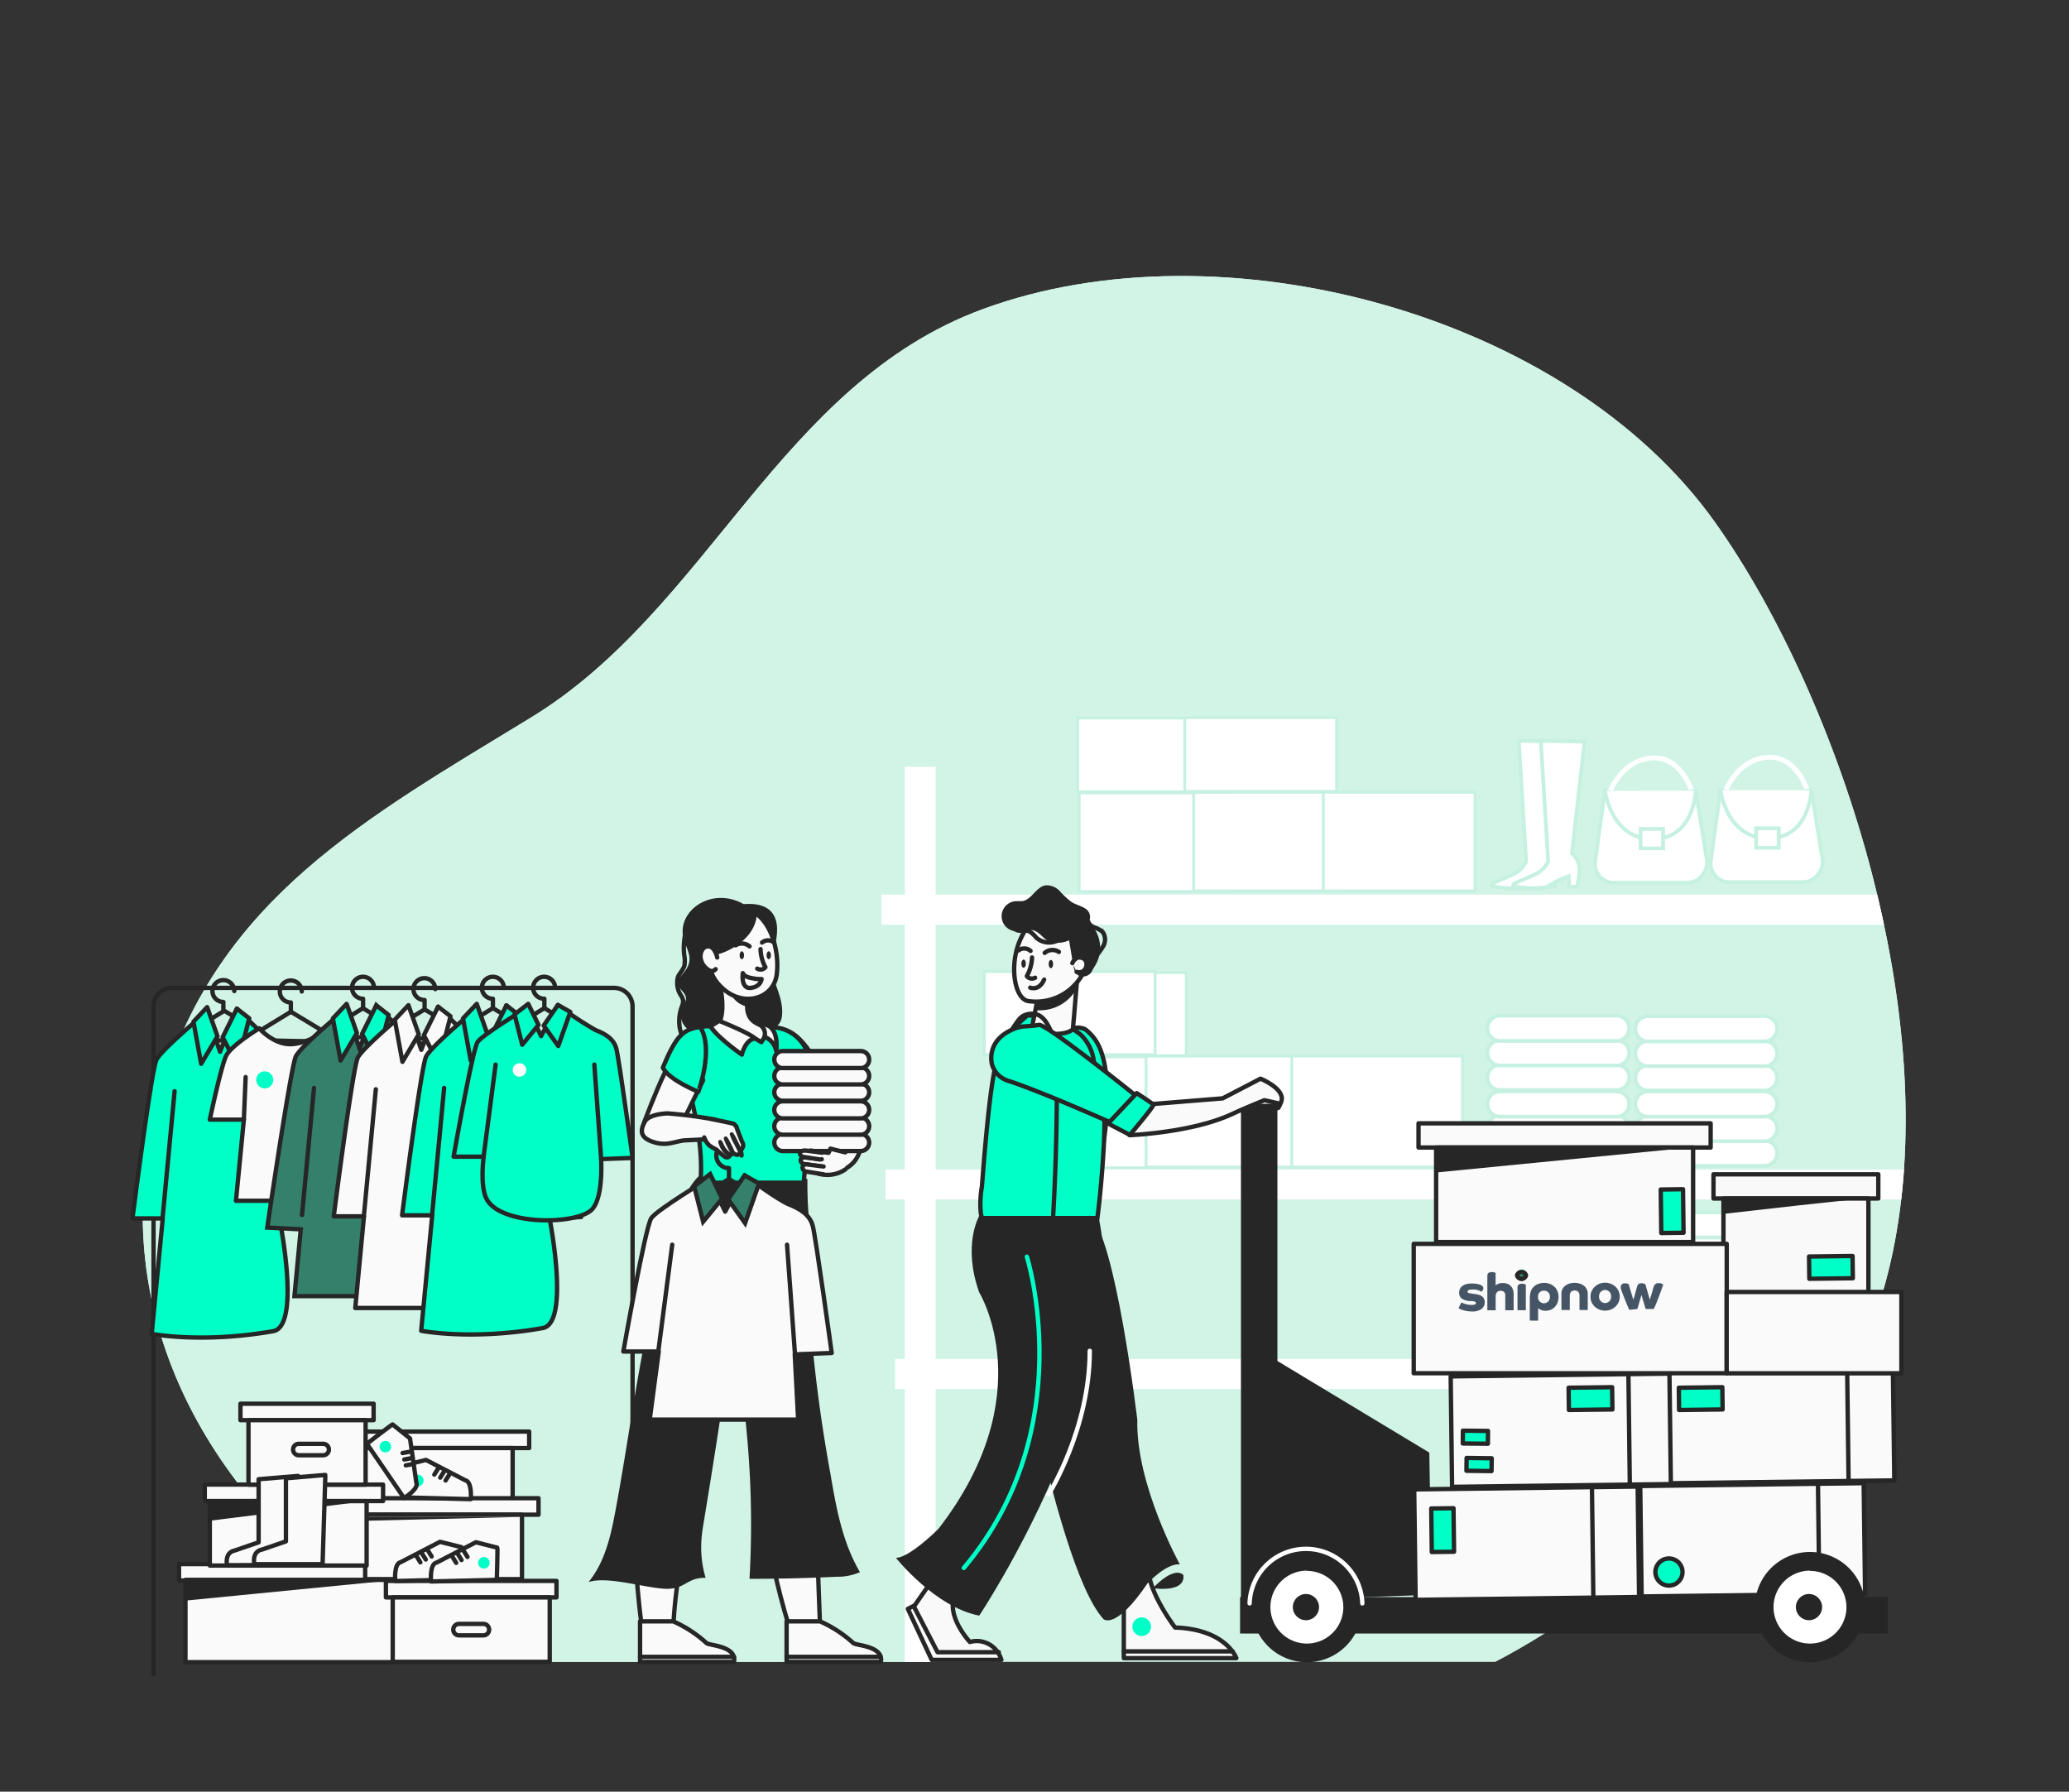 <?xml version="1.0" encoding="UTF-8"?> <svg xmlns="http://www.w3.org/2000/svg" xmlns:xlink="http://www.w3.org/1999/xlink" width="328" height="284" viewBox="0 0 328 284"><rect x="0" y="0" width="328" height="284" fill="#333333" stroke="none"/><defs><clipPath id="clip-path"><rect x="14.06" y="19.38" width="299.88" height="244.04" fill="none"></rect></clipPath><clipPath id="clip-path-2"><path d="M296.72,138.32c-5.63-21.57-15-41.69-24.8-55.48C248.38,49.68,193.65,35.08,155.8,49c-32.24,11.86-43.49,47.62-71.68,64.77-25.9,15.81-49.4,28.62-58.47,58.68-19.13,63.5,56.55,114.12,113.07,98,17.85-5.08,32.94-15.77,52-15.81,38.62-.13,52.22,5.16,83.47-15.7C305,218.33,306.57,176.1,296.72,138.32Z" fill="none"></path></clipPath></defs><g id="Capa_4" data-name="Capa 4"><g clip-path="url(#clip-path)"><g id="freepik--background-simple--inject-13"><path d="M296.72,138.32c-5.63-21.57-15-41.69-24.8-55.48C248.38,49.68,193.65,35.08,155.8,49c-32.24,11.86-43.49,47.62-71.68,64.77-25.9,15.81-49.4,28.62-58.47,58.68-19.13,63.5,56.55,114.12,113.07,98,17.85-5.08,32.94-15.77,52-15.81,38.62-.13,52.22,5.16,83.47-15.7C305,218.33,306.57,176.1,296.72,138.32Z" fill="#d1f4e7"></path><path d="M296.72,138.32c-5.63-21.57-15-41.69-24.8-55.48C248.38,49.68,193.65,35.08,155.8,49c-32.24,11.86-43.49,47.62-71.68,64.77-25.9,15.81-49.4,28.62-58.47,58.68-19.13,63.5,56.55,114.12,113.07,98,17.85-5.08,35.47,2.55,54.51,2.51,38.62-.13,49.69-13.16,80.94-34C305,218.33,306.57,176.1,296.72,138.32Z" fill="#d1f4e7"></path><g clip-path="url(#clip-path-2)"><rect x="143.44" y="121.55" width="4.88" height="142.01" fill="#fff"></rect><rect x="171.08" y="125.68" width="24.07" height="15.65" fill="#fff" stroke="#c6f1e1" stroke-miterlimit="10" stroke-width="0.46"></rect><rect x="189.23" y="125.58" width="24.07" height="15.64" fill="#fff" stroke="#c6f1e1" stroke-miterlimit="10" stroke-width="0.46"></rect><rect x="209.78" y="125.58" width="24.07" height="15.64" fill="#fff" stroke="#c6f1e1" stroke-miterlimit="10" stroke-width="0.46"></rect><rect x="170.84" y="113.81" width="24.07" height="11.71" fill="#fff" stroke="#c6f1e1" stroke-miterlimit="10" stroke-width="0.46"></rect><rect x="187.82" y="113.74" width="24.07" height="11.71" fill="#fff" stroke="#c6f1e1" stroke-miterlimit="10" stroke-width="0.46"></rect><rect x="161.26" y="167.51" width="27.07" height="17.6" fill="#fff" stroke="#c6f1e1" stroke-miterlimit="10" stroke-width="0.46"></rect><rect x="181.68" y="167.39" width="27.07" height="17.6" fill="#fff" stroke="#c6f1e1" stroke-miterlimit="10" stroke-width="0.46"></rect><rect x="204.79" y="167.39" width="27.07" height="17.6" fill="#fff" stroke="#c6f1e1" stroke-miterlimit="10" stroke-width="0.46"></rect><rect x="160.99" y="154.16" width="27.08" height="13.18" fill="#fff" stroke="#c6f1e1" stroke-miterlimit="10" stroke-width="0.46"></rect><rect x="156.04" y="154" width="27.08" height="13.18" fill="#fff" stroke="#c6f1e1" stroke-miterlimit="10" stroke-width="0.46"></rect><rect x="315" y="120.19" width="4.88" height="142.01" fill="#fff"></rect><rect x="139.74" y="141.81" width="183.9" height="4.76" fill="#fff"></rect><rect x="140.39" y="185.37" width="183.9" height="4.76" fill="#fff"></rect><rect x="141.89" y="215.41" width="183.9" height="4.76" fill="#fff"></rect><path d="M240.78,117.42l1.16,19.12a4.15,4.15,0,0,1-2.24,2.12c-1.86.94-4.26,1.56-2.89,1.85s4.69.48,5.28-.11a14.65,14.65,0,0,1,3.12-1.52l.09,1.67h1.16a12.82,12.82,0,0,0,.4-2.53,3.37,3.37,0,0,0-1.19-2.75l2-17.71Z" fill="#fff" stroke="#c6f1e1" stroke-miterlimit="10" stroke-width="0.6"></path><path d="M244.26,117.42l1.17,19.12a4.21,4.21,0,0,1-2.24,2.12c-1.86.94-4.26,1.56-2.89,1.85s4.69.48,5.27-.11a14.65,14.65,0,0,1,3.12-1.52l.09,1.67H250a12.11,12.11,0,0,0,.39-2.53,3.37,3.37,0,0,0-1.19-2.75l2-17.71Z" fill="#fff" stroke="#c6f1e1" stroke-miterlimit="10" stroke-width="0.6"></path><path d="M268.53,126.82a.38.38,0,0,1-.37-.3c0-.06-1.55-6.27-6.23-6-4.85.32-6.62,5.71-6.62,5.76a.39.39,0,0,1-.48.26.37.37,0,0,1-.26-.47h0c0-.06,1.91-5.94,7.31-6.3s7,6.48,7,6.55a.38.38,0,0,1-.28.44Z" fill="#fff"></path><path d="M254.42,125.34s5.17,1.69,14.4,0l1.76,10.9a2.92,2.92,0,0,1-.52,2.2l-.18.26a3,3,0,0,1-2.4,1.23H255.79a3,3,0,0,1-2.65-1.68h0a3,3,0,0,1-.26-1.69Z" fill="#fff" stroke="#c6f1e1" stroke-miterlimit="10" stroke-width="0.6"></path><path d="M268.82,125.34S268.62,133,262,133s-7.55-7.64-7.55-7.64" fill="#fff" stroke="#c6f1e1" stroke-miterlimit="10" stroke-width="0.6"></path><rect x="260.08" y="131.39" width="3.57" height="3.08" fill="#fff" stroke="#c6f1e1" stroke-miterlimit="10" stroke-width="0.6"></rect><path d="M286.86,126.72a.41.41,0,0,1-.37-.3c0-.07-1.55-6.27-6.23-6-4.85.32-6.62,5.7-6.62,5.76a.39.39,0,0,1-.48.25.38.38,0,0,1-.26-.47h0c0-.07,1.91-6,7.31-6.3s7,6.47,7,6.54a.38.38,0,0,1-.28.44Z" fill="#fff"></path><path d="M272.76,125.24s5.16,1.68,14.39,0l1.76,10.89a3,3,0,0,1-.51,2.21l-.19.26a3,3,0,0,1-2.4,1.23H274.12a3,3,0,0,1-2.65-1.68h0a3,3,0,0,1-.26-1.69Z" fill="#fff" stroke="#c6f1e1" stroke-miterlimit="10" stroke-width="0.6"></path><path d="M287.15,125.24s-.2,7.64-6.85,7.64-7.54-7.64-7.54-7.64" fill="#fff" stroke="#c6f1e1" stroke-miterlimit="10" stroke-width="0.6"></path><rect x="278.41" y="131.29" width="3.57" height="3.08" fill="#fff" stroke="#c6f1e1" stroke-miterlimit="10" stroke-width="0.6"></rect><path d="M256.28,180.72H237.8a2,2,0,0,0-2,2h0a2,2,0,0,0,2,2h18.48a2,2,0,0,0,2-2h0A2,2,0,0,0,256.28,180.72Z" fill="#fff" stroke="#c6f1e1" stroke-miterlimit="10" stroke-width="0.6"></path><path d="M256.28,176.83H237.8a2,2,0,0,0-2,2h0a2,2,0,0,0,2,2h18.48a2,2,0,0,0,2-2h0A2,2,0,0,0,256.28,176.83Z" fill="#fff" stroke="#c6f1e1" stroke-miterlimit="10" stroke-width="0.6"></path><path d="M256.28,173H237.8a2,2,0,0,0-2,2h0a2,2,0,0,0,2,2h18.48a2,2,0,0,0,2-2h0A2,2,0,0,0,256.28,173Z" fill="#fff" stroke="#c6f1e1" stroke-miterlimit="10" stroke-width="0.6"></path><path d="M256.28,168.78H237.8a2,2,0,0,0-2,2h0a2,2,0,0,0,2,2h18.48a2,2,0,0,0,2-2h0A2,2,0,0,0,256.28,168.78Z" fill="#fff" stroke="#c6f1e1" stroke-miterlimit="10" stroke-width="0.6"></path><path d="M256.28,164.89H237.8a2,2,0,0,0-2,2h0a2,2,0,0,0,2,2h18.48a2,2,0,0,0,2-2h0A2,2,0,0,0,256.28,164.89Z" fill="#fff" stroke="#c6f1e1" stroke-miterlimit="10" stroke-width="0.6"></path><path d="M256.28,161H237.8a2,2,0,0,0-2,2h0a2,2,0,0,0,2,2h18.48a2,2,0,0,0,2-2h0A2,2,0,0,0,256.28,161Z" fill="#fff" stroke="#c6f1e1" stroke-miterlimit="10" stroke-width="0.6"></path><path d="M279.73,180.79H261.25a2,2,0,0,0-2,2h0a2,2,0,0,0,2,2h18.48a2,2,0,0,0,2-2h0A2,2,0,0,0,279.73,180.79Z" fill="#fff" stroke="#c6f1e1" stroke-miterlimit="10" stroke-width="0.6"></path><path d="M279.73,176.9H261.25a2,2,0,0,0-2,2h0a2,2,0,0,0,2,2h18.48a2,2,0,0,0,2-2h0A2,2,0,0,0,279.73,176.9Z" fill="#fff" stroke="#c6f1e1" stroke-miterlimit="10" stroke-width="0.6"></path><path d="M279.73,173H261.25a2,2,0,0,0-2,2h0a2,2,0,0,0,2,2h18.48a2,2,0,0,0,2-2h0A2,2,0,0,0,279.73,173Z" fill="#fff" stroke="#c6f1e1" stroke-miterlimit="10" stroke-width="0.6"></path><path d="M279.73,168.85H261.25a2,2,0,0,0-2,2h0a2,2,0,0,0,2,2h18.48a2,2,0,0,0,2-2h0A2,2,0,0,0,279.73,168.85Z" fill="#fff" stroke="#c6f1e1" stroke-miterlimit="10" stroke-width="0.6"></path><path d="M279.73,165H261.25a2,2,0,0,0-2,2h0a2,2,0,0,0,2,2h18.48a2,2,0,0,0,2-2h0A2,2,0,0,0,279.73,165Z" fill="#fff" stroke="#c6f1e1" stroke-miterlimit="10" stroke-width="0.6"></path><path d="M279.73,161.07H261.25a2,2,0,0,0-2,2h0a2,2,0,0,0,2,2h18.48a2,2,0,0,0,2-2h0A2,2,0,0,0,279.73,161.07Z" fill="#fff" stroke="#c6f1e1" stroke-miterlimit="10" stroke-width="0.6"></path><path d="M256.74,211.81H238.26a2,2,0,0,0-2,2h0a2,2,0,0,0,2,2h18.48a2,2,0,0,0,2-2h0A2,2,0,0,0,256.74,211.81Z" fill="#fff" stroke="#c6f1e1" stroke-miterlimit="10" stroke-width="0.6"></path><path d="M256.74,207.91H238.26a2,2,0,0,0-2,2h0a2,2,0,0,0,2,2h18.48a2,2,0,0,0,2-2h0A2,2,0,0,0,256.74,207.91Z" fill="#fff" stroke="#c6f1e1" stroke-miterlimit="10" stroke-width="0.6"></path><path d="M256.74,204H238.26a2,2,0,0,0-2,2h0a2,2,0,0,0,2,2h18.48a2,2,0,0,0,2-2h0A2,2,0,0,0,256.74,204Z" fill="#fff" stroke="#c6f1e1" stroke-miterlimit="10" stroke-width="0.6"></path><path d="M256.74,199.87H238.26a2,2,0,0,0-2,2h0a2,2,0,0,0,2,2h18.48a2,2,0,0,0,2-2h0A2,2,0,0,0,256.74,199.87Z" fill="#fff" stroke="#c6f1e1" stroke-miterlimit="10" stroke-width="0.6"></path><path d="M256.74,196H238.26a2,2,0,0,0-2,2h0a2,2,0,0,0,2,2h18.48a2,2,0,0,0,2-2h0A2,2,0,0,0,256.74,196Z" fill="#fff" stroke="#c6f1e1" stroke-miterlimit="10" stroke-width="0.6"></path><path d="M256.74,192.09H238.26a2,2,0,0,0-2,2h0a2,2,0,0,0,2,2h18.48a2,2,0,0,0,2-2h0A2,2,0,0,0,256.74,192.09Z" fill="#fff" stroke="#c6f1e1" stroke-miterlimit="10" stroke-width="0.6"></path><path d="M280.19,211.87H261.71a2,2,0,0,0-2,2h0a2,2,0,0,0,2,2h18.48a2,2,0,0,0,2-2h0A2,2,0,0,0,280.19,211.87Z" fill="#fff" stroke="#c6f1e1" stroke-miterlimit="10" stroke-width="0.6"></path><path d="M280.19,208H261.71a2,2,0,0,0-2,2h0a2,2,0,0,0,2,2h18.48a2,2,0,0,0,2-2h0A2,2,0,0,0,280.19,208Z" fill="#fff" stroke="#c6f1e1" stroke-miterlimit="10" stroke-width="0.6"></path><path d="M280.19,204.09H261.71a2,2,0,0,0-2,2h0a2,2,0,0,0,2,2h18.48a2,2,0,0,0,2-2h0A2,2,0,0,0,280.19,204.09Z" fill="#fff" stroke="#c6f1e1" stroke-miterlimit="10" stroke-width="0.6"></path><path d="M280.19,199.93H261.71a2,2,0,0,0-2,2h0a2,2,0,0,0,2,2h18.48a2,2,0,0,0,2-2h0A2,2,0,0,0,280.19,199.93Z" fill="#fff" stroke="#c6f1e1" stroke-miterlimit="10" stroke-width="0.6"></path><path d="M280.19,196H261.71a2,2,0,0,0-2,2h0a2,2,0,0,0,2,2h18.48a2,2,0,0,0,2-2h0A2,2,0,0,0,280.19,196Z" fill="#fff" stroke="#c6f1e1" stroke-miterlimit="10" stroke-width="0.6"></path><path d="M280.19,192.15H261.71a2,2,0,0,0-2,2h0a2,2,0,0,0,2,2h18.48a2,2,0,0,0,2-2h0A2,2,0,0,0,280.19,192.15Z" fill="#fff" stroke="#c6f1e1" stroke-miterlimit="10" stroke-width="0.6"></path></g></g></g><path d="M24.34,209.46V159.53a2.94,2.94,0,0,1,2.94-2.94H97.35a2.94,2.94,0,0,1,2.93,2.94v85.3" fill="none" stroke="#262626" stroke-linecap="round" stroke-linejoin="round" stroke-width="0.69"></path><line x1="24.34" y1="265.32" x2="24.34" y2="209.46" fill="none" stroke="#262626" stroke-linecap="round" stroke-linejoin="round" stroke-width="0.69"></line><line x1="42.96" y1="164.68" x2="35.49" y2="160.18" fill="none" stroke="#262626" stroke-linecap="round" stroke-linejoin="round" stroke-width="0.69"></line><path d="M42.85,164.93c0,.24-14.71-.18-14.71-.18l7.27-4.44v-1.49a1.73,1.73,0,1,1,1.73-1.73" fill="none" stroke="#262626" stroke-linecap="round" stroke-linejoin="round" stroke-width="0.69"></path><path d="M32.71,160.45l2.18,6.26,2.66-6.83s4.55,4.65,6,5.47a5.64,5.64,0,0,1,3.27,4.08c.41,2.18,2.58,24,2.58,24l-5,.27S47.7,210.21,43.32,211c-11.34,2-19.27.43-19.27.43l1.75-18.3H21s3-23.53,3.81-25.16S32.71,160.45,32.71,160.45Z" fill="#00ffc7" stroke="#262626" stroke-linecap="round" stroke-linejoin="round" stroke-width="0.69"></path><polygon points="30.67 161.95 31.89 168.62 34.48 164.26 32.84 159.64 30.67 161.95" fill="#00ffc7" stroke="#262626" stroke-linecap="round" stroke-linejoin="round" stroke-width="0.69"></polygon><polygon points="37.55 159.88 35.3 164.4 37.61 168.89 39.51 161.41 37.55 159.88" fill="#00ffc7" stroke="#262626" stroke-linecap="round" stroke-linejoin="round" stroke-width="0.69"></polygon><line x1="44.41" y1="193.64" x2="43.32" y2="172.97" fill="#00ffc7" stroke="#262626" stroke-linecap="round" stroke-linejoin="round" stroke-width="0.69"></line><line x1="25.77" y1="193.1" x2="27.68" y2="172.97" fill="#00ffc7" stroke="#262626" stroke-linecap="round" stroke-linejoin="round" stroke-width="0.69"></line><path d="M53.54,165c0,.24-14.7-.18-14.7-.18l7.27-4.44v-1.48a1.74,1.74,0,1,1,1.73-1.74" fill="none" stroke="#262626" stroke-linecap="round" stroke-linejoin="round" stroke-width="0.69"></path><line x1="53.57" y1="164.87" x2="46.11" y2="160.37" fill="none" stroke="#262626" stroke-linecap="round" stroke-linejoin="round" stroke-width="0.69"></line><path d="M41.1,163s2.14,2.47,4.83,2.51c2.86.05,6.22-2.46,6.22-2.46a13.3,13.3,0,0,0,2.49,1.72,7,7,0,0,1,3.26,4.08c.88,2.31,2.81,8.59,2.81,8.59l-5.56.27.76,12.62H37.41l1.25-12.86h-5.4s1.79-8.48,2.6-10.13S41.1,163,41.1,163Z" fill="#fafafa" stroke="#262626" stroke-linecap="round" stroke-linejoin="round" stroke-width="0.69"></path><path d="M43.32,171.16A1.35,1.35,0,1,1,42,169.82,1.35,1.35,0,0,1,43.32,171.16Z" fill="#00ffc7"></path><line x1="38.66" y1="177.47" x2="38.94" y2="170.73" fill="#fafafa" stroke="#262626" stroke-linecap="round" stroke-linejoin="round" stroke-width="0.69"></line><line x1="55.15" y1="177.71" x2="54.71" y2="171.16" fill="#fafafa" stroke="#262626" stroke-linecap="round" stroke-linejoin="round" stroke-width="0.69"></line><path d="M65,164.41c0,.25-14.7-.18-14.7-.18l7.26-4.43v-1.49a1.74,1.74,0,1,1,1.73-1.73" fill="none" stroke="#262626" stroke-linecap="round" stroke-linejoin="round" stroke-width="0.69"></path><line x1="64.98" y1="164.29" x2="57.51" y2="159.8" fill="none" stroke="#262626" stroke-linecap="round" stroke-linejoin="round" stroke-width="0.69"></line><path d="M54.82,159.94,57,166.19l2.66-6.83s4.55,4.66,6.05,5.47A5.67,5.67,0,0,1,69,168.91c.41,2.18,2.59,24,2.59,24l-5,.27L67,205.45H46.68l1-10.59-5.31-.28s3.73-25.52,4.54-27.15S54.82,159.94,54.82,159.94Z" fill="#34806b" stroke="#262626" stroke-miterlimit="10" stroke-width="0.69"></path><polygon points="52.77 161.43 54 168.1 56.58 163.75 54.95 159.12 52.77 161.43" fill="#00ffc7" stroke="#262626" stroke-linecap="round" stroke-linejoin="round" stroke-width="0.69"></polygon><polygon points="59.65 159.36 57.4 163.88 59.71 168.37 61.62 160.89 59.65 159.36" fill="#00ffc7" stroke="#262626" stroke-linecap="round" stroke-linejoin="round" stroke-width="0.69"></polygon><line x1="66.51" y1="193.13" x2="65.43" y2="172.45" fill="#00ffc7" stroke="#262626" stroke-linecap="round" stroke-linejoin="round" stroke-width="0.69"></line><line x1="47.88" y1="192.58" x2="49.78" y2="172.45" fill="#00ffc7" stroke="#262626" stroke-linecap="round" stroke-linejoin="round" stroke-width="0.69"></line><path d="M74.75,164.62c0,.24-14.7-.19-14.7-.19L67.31,160v-1.49A1.73,1.73,0,1,1,69,156.78" fill="none" stroke="#262626" stroke-linecap="round" stroke-linejoin="round" stroke-width="0.69"></path><line x1="74.78" y1="164.5" x2="67.31" y2="160" fill="none" stroke="#262626" stroke-linecap="round" stroke-linejoin="round" stroke-width="0.69"></line><path d="M64.62,160.14l2.17,6.26,2.66-6.83s4.55,4.65,6,5.47a5.65,5.65,0,0,1,3.26,4.08c.41,2.18,2.59,24,2.59,24l-5,.27.52,13.94H56.32L57.7,192.8H52.91s3-23.53,3.81-25.16S64.62,160.14,64.62,160.14Z" fill="#fafafa" stroke="#262626" stroke-linecap="round" stroke-linejoin="round" stroke-width="0.69"></path><polygon points="62.58 161.64 63.8 168.31 66.38 163.95 64.75 159.33 62.58 161.64" fill="#fafafa" stroke="#262626" stroke-linecap="round" stroke-linejoin="round" stroke-width="0.69"></polygon><polygon points="69.45 159.57 67.2 164.09 69.51 168.58 71.42 161.09 69.45 159.57" fill="#fafafa" stroke="#262626" stroke-linecap="round" stroke-linejoin="round" stroke-width="0.69"></polygon><line x1="76.31" y1="193.33" x2="75.22" y2="172.66" fill="#fafafa" stroke="#262626" stroke-linecap="round" stroke-linejoin="round" stroke-width="0.69"></line><line x1="57.68" y1="192.79" x2="59.58" y2="172.66" fill="#fafafa" stroke="#262626" stroke-linecap="round" stroke-linejoin="round" stroke-width="0.69"></line><path d="M85.58,164.41c0,.25-14.71-.18-14.71-.18l7.27-4.43v-1.49a1.74,1.74,0,1,1,1.73-1.73" fill="none" stroke="#262626" stroke-linecap="round" stroke-linejoin="round" stroke-width="0.69"></path><line x1="85.61" y1="164.29" x2="78.14" y2="159.8" fill="none" stroke="#262626" stroke-linecap="round" stroke-linejoin="round" stroke-width="0.69"></line><path d="M75.44,159.94l2.18,6.25,2.66-6.83s4.55,4.66,6,5.47a5.66,5.66,0,0,1,3.27,4.08c.41,2.18,2.58,24,2.58,24l-5,.27s3.29,16.55-1.09,17.33c-11.34,2-19.27.43-19.27.43l1.75-18.3H63.74s3-23.54,3.81-25.17S75.44,159.94,75.44,159.94Z" fill="#00ffc7" stroke="#262626" stroke-linecap="round" stroke-linejoin="round" stroke-width="0.69"></path><polygon points="73.4 161.43 74.62 168.1 77.21 163.75 75.58 159.12 73.4 161.43" fill="#00ffc7" stroke="#262626" stroke-linecap="round" stroke-linejoin="round" stroke-width="0.69"></polygon><polygon points="80.28 159.36 78.03 163.88 80.34 168.37 82.24 160.89 80.28 159.36" fill="#00ffc7" stroke="#262626" stroke-linecap="round" stroke-linejoin="round" stroke-width="0.69"></polygon><line x1="87.14" y1="193.13" x2="86.05" y2="172.45" fill="#00ffc7" stroke="#262626" stroke-linecap="round" stroke-linejoin="round" stroke-width="0.69"></line><line x1="68.5" y1="192.58" x2="70.41" y2="172.45" fill="#00ffc7" stroke="#262626" stroke-linecap="round" stroke-linejoin="round" stroke-width="0.69"></line><path d="M93.74,164.41c0,.25-14.7-.18-14.7-.18l7.26-4.43v-1.49A1.74,1.74,0,1,1,88,156.58" fill="none" stroke="#262626" stroke-linecap="round" stroke-linejoin="round" stroke-width="0.69"></path><line x1="93.77" y1="164.29" x2="86.3" y2="159.8" fill="none" stroke="#262626" stroke-linecap="round" stroke-linejoin="round" stroke-width="0.69"></line><path d="M83.61,159.71l2.17,4.52,2.66-4.94a51.8,51.8,0,0,0,6,4c1.5.58,2.86,1.37,3.27,2.94s2.58,17.31,2.58,17.31l-5,.19s.45,6.64-1.74,8.24c-3,2.21-14.08,2.15-16.35-1.82-1.17-2-.52-6.81-.52-6.81H71.91s3-17,3.81-18.18S83.61,159.71,83.61,159.71Z" fill="#00ffc7" stroke="#262626" stroke-linecap="round" stroke-linejoin="round" stroke-width="0.69"></path><polygon points="81.57 160.79 82.79 165.6 85.37 162.46 83.74 159.12 81.57 160.79" fill="#00ffc7" stroke="#262626" stroke-linecap="round" stroke-linejoin="round" stroke-width="0.69"></polygon><polygon points="88.44 159.29 86.19 162.56 88.5 165.8 90.41 160.4 88.44 159.29" fill="#00ffc7" stroke="#262626" stroke-linecap="round" stroke-linejoin="round" stroke-width="0.69"></polygon><line x1="95.3" y1="183.68" x2="94.22" y2="168.75" fill="#00ffc7" stroke="#262626" stroke-linecap="round" stroke-linejoin="round" stroke-width="0.69"></line><line x1="76.67" y1="183.29" x2="78.57" y2="168.75" fill="#00ffc7" stroke="#262626" stroke-linecap="round" stroke-linejoin="round" stroke-width="0.69"></line><path d="M147.42,251,145,254.48l-1.08.54,3.78,8.08h11.05a4.16,4.16,0,0,0-.51-1.1,4,4,0,0,0-4.48-1.73s-3.77-4-2.42-7.28Z" fill="#f9f9f9" stroke="#262626" stroke-linecap="round" stroke-linejoin="round" stroke-width="0.69"></path><polyline points="158.34 261.89 148.63 261.89 144.86 254.61" fill="none" stroke="#262626" stroke-linecap="round" stroke-linejoin="round" stroke-width="0.69"></polyline><path d="M178.16,252.05v10.78H196a4.11,4.11,0,0,0-.47-.85c-.9-1.34-3.37-3.8-9.24-4,0,0-5.39-7-4-10.78Z" fill="#f9f9f9" stroke="#262626" stroke-linecap="round" stroke-linejoin="round" stroke-width="0.69"></path><line x1="178.16" y1="261.76" x2="195.41" y2="261.76" fill="#f9f9f9" stroke="#262626" stroke-linecap="round" stroke-linejoin="round" stroke-width="0.69"></line><circle cx="180.99" cy="257.85" r="1.48" fill="#00ffc7"></circle><path d="M167.52,164.86a7.06,7.06,0,0,1,2-1.63,2.82,2.82,0,0,1,2.5-.09,7.21,7.21,0,0,1,1.69,1.79c1.54,2.36,1.82,6.06,1.83,8.88,0,8.79-2.81,15.81-3.39,24.58" fill="#00ffc7" stroke="#262626" stroke-linecap="round" stroke-linejoin="round" stroke-width="0.69"></path><path d="M173.81,194.14c.57-3.41,1.51-14.36,1.22-17.14s-1.45-8-1.45-8l-.16-.62a7,7,0,0,0-2.15-4.43l-1.83-1.32a16.48,16.48,0,0,0-6.53-1.69l-.71.61c-2,1.76-3.11,3.31-4.27,7.09s-2.19,18.67-2.27,19.47a15.48,15.48,0,0,0-.21,3.72c.11,2.16,1.31,2.46,3,3.1a102.49,102.49,0,0,0,11.9,3.37C172.86,198.72,173.24,197.55,173.81,194.14Z" fill="#00ffc7" stroke="#262626" stroke-linecap="round" stroke-linejoin="round" stroke-width="0.69"></path><path d="M165.37,153.94l-.29,1.41-1,5.08-.35,1.73c.07,1.88,4.95,2.24,6.36,1,0-.34.1-1.13.18-2.08.14-1.77.34-4.11.42-5.1l0-.26-2.08-.69Z" fill="#fafafa" stroke="#262626" stroke-linecap="round" stroke-linejoin="round" stroke-width="0.69"></path><path d="M165.36,154.82l-1.08,5.3a6.69,6.69,0,0,0,6.49-3.57l0-.4a34.46,34.46,0,0,0-4.21-1.32A2.76,2.76,0,0,0,165.36,154.82Z" fill="#262626"></path><path d="M161.67,149.12c-1.69,4-.83,9.15,1.3,9.55a8.41,8.41,0,0,0,9.14-5.31c1.69-4,.84-7.71-2.41-9.09S163.36,145.15,161.67,149.12Z" fill="#fafafa" stroke="#262626" stroke-linecap="round" stroke-linejoin="round" stroke-width="0.69"></path><path d="M163.61,151.77a6.63,6.63,0,0,1-.82,2.95,1,1,0,0,0,1.3.26" fill="none" stroke="#262626" stroke-linecap="round" stroke-linejoin="round" stroke-width="0.69"></path><path d="M162.28,152.1c-.2,0-.36.29-.36.65s.15.65.35.65.36-.28.36-.64S162.48,152.11,162.28,152.1Z" fill="#262626"></path><path d="M166.6,152.16c-.2,0-.36.28-.36.64s.15.65.35.66.36-.29.36-.65S166.8,152.16,166.6,152.16Z" fill="#262626"></path><path d="M165.53,155.28c-.83,1.87-2.21,1.27-2.21,1.27" fill="none" stroke="#262626" stroke-linecap="round" stroke-linejoin="round" stroke-width="0.69"></path><path d="M167.86,150.89a1.85,1.85,0,0,0-2.24.15" fill="none" stroke="#262626" stroke-linecap="round" stroke-linejoin="round" stroke-width="0.69"></path><path d="M161.45,150.66a1.48,1.48,0,0,1,1.92.07" fill="none" stroke="#262626" stroke-linecap="round" stroke-linejoin="round" stroke-width="0.69"></path><path d="M172.23,146.28a1.57,1.57,0,0,1,1.12.71,5.49,5.49,0,0,1-.61,7.17,1.68,1.68,0,0,1-1.6.54c-.65-.22-.86-1-1-1.72l-.66-3.93a4.45,4.45,0,0,1-3.16.19c-.91-.42-1.47-1.44-2.42-1.74s-2,.22-3,.1a2.39,2.39,0,0,1,.14-4.76c.32,0,.64,0,1,0,1.51-.21,2.2-2.25,3.7-2.5a2.83,2.83,0,0,1,2.28.92,13.27,13.27,0,0,0,1.87,1.73c.68.41,1.48.59,2.13,1a1.56,1.56,0,0,1,.65,2" fill="#262626"></path><path d="M170,152.66a1.61,1.61,0,0,1,.63-.74.78.78,0,0,1,.2-.11,1,1,0,0,1,.6,0,1.29,1.29,0,0,1,.5.24,1.1,1.1,0,0,1,.31.67,1.37,1.37,0,0,1-.41,1.12,1.15,1.15,0,0,1-1.16.21" fill="#fafafa" stroke="#262626" stroke-linecap="round" stroke-linejoin="round" stroke-width="0.69"></path><path d="M172.47,145.83c0,.53.47.93.95,1.15a4,4,0,0,1,1.39.75,2.08,2.08,0,0,1,0,2.37c-.42.74-1.05,1.36-1.39,2.13a7.9,7.9,0,0,1-.7,1.7c-.36.49-1.18.73-1.57.26l0-.37" fill="none" stroke="#262626" stroke-miterlimit="10" stroke-width="0.69"></path><path d="M168.18,148.76a3.07,3.07,0,0,1-3.91-.14,4.44,4.44,0,0,0-1.09-1c-.64-.26-1.4.05-2-.2s-.95-1-1.18-1.69c-.06-.19,0-.49.16-.46" fill="none" stroke="#262626" stroke-miterlimit="10" stroke-width="0.69"></path><path d="M160.09,163.61c.59-.63,1.35-2.21,2.12-2.59a2.85,2.85,0,0,1,2.5-.08,3.36,3.36,0,0,1,1.19,1.18c1.54,2.36,1.63,5.35,1.64,8.16q.06,13.18-.82,26.36" fill="none" stroke="#262626" stroke-linecap="round" stroke-linejoin="round" stroke-width="0.69"></path><polygon points="226.97 252.78 226.59 230.25 202.51 215.73 202.51 174.96 196.73 174.96 196.73 257.21 202.51 257.21 202.51 253.64 226.97 252.78" fill="#262626"></polygon><rect x="196.59" y="253.15" width="102.67" height="5.78" fill="#262626"></rect><rect x="224.3" y="235.87" width="35.43" height="17.51" transform="translate(-3.09 3.09) rotate(-0.73)" fill="#fafafa" stroke="#262626" stroke-linecap="round" stroke-linejoin="round" stroke-width="0.69"></rect><rect x="226.93" y="239.1" width="3.53" height="6.9" transform="translate(-3.02 2.88) rotate(-0.72)" fill="#00ffc7" stroke="#262626" stroke-linecap="round" stroke-linejoin="round" stroke-width="0.69"></rect><rect x="252.48" y="235.69" width="7.25" height="17.51" transform="translate(-3.09 3.27) rotate(-0.73)" fill="#fafafa" stroke="#262626" stroke-linecap="round" stroke-linejoin="round" stroke-width="0.69"></rect><rect x="260.13" y="235.33" width="35.43" height="17.51" transform="translate(-3.08 3.55) rotate(-0.73)" fill="#fafafa" stroke="#262626" stroke-linecap="round" stroke-linejoin="round" stroke-width="0.69"></rect><rect x="288.31" y="235.15" width="7.25" height="17.51" transform="translate(-3.08 3.73) rotate(-0.73)" fill="#fafafa" stroke="#262626" stroke-linecap="round" stroke-linejoin="round" stroke-width="0.69"></rect><rect x="230.08" y="217.95" width="35.43" height="17.51" transform="translate(-2.86 3.17) rotate(-0.73)" fill="#fafafa" stroke="#262626" stroke-linecap="round" stroke-linejoin="round" stroke-width="0.69"></rect><rect x="248.69" y="219.93" width="6.9" height="3.53" transform="translate(-2.76 3.18) rotate(-0.72)" fill="#00ffc7" stroke="#262626" stroke-linecap="round" stroke-linejoin="round" stroke-width="0.69"></rect><rect x="258.26" y="217.77" width="7.25" height="17.51" transform="translate(-2.86 3.35) rotate(-0.73)" fill="#fafafa" stroke="#262626" stroke-linecap="round" stroke-linejoin="round" stroke-width="0.69"></rect><circle cx="207.02" cy="254.71" r="7.51" fill="#fff"></circle><path d="M207.19,263.48a8.74,8.74,0,1,1,8.74-8.74A8.75,8.75,0,0,1,207.19,263.48Zm0-14.52a5.78,5.78,0,1,0,5.77,5.78A5.78,5.78,0,0,0,207.19,249Z" fill="#262626"></path><circle cx="207.03" cy="254.74" r="2.08" fill="#262626"></circle><path d="M198.1,254.15a8.94,8.94,0,0,1,17.87,0" fill="none" stroke="#fff" stroke-linecap="round" stroke-linejoin="round" stroke-width="0.69"></path><circle cx="286.78" cy="254.71" r="7.51" fill="#fff"></circle><path d="M286.94,263.48a8.74,8.74,0,1,1,8.74-8.74A8.75,8.75,0,0,1,286.94,263.48Zm0-14.52a5.78,5.78,0,1,0,5.78,5.78A5.78,5.78,0,0,0,286.94,249Z" fill="#262626"></path><circle cx="286.78" cy="254.74" r="2.08" fill="#262626"></circle><rect x="264.76" y="217.38" width="35.43" height="17.51" transform="translate(-2.85 3.61) rotate(-0.73)" fill="#fafafa" stroke="#262626" stroke-linecap="round" stroke-linejoin="round" stroke-width="0.69"></rect><rect x="266.16" y="219.93" width="6.9" height="3.53" transform="translate(-2.76 3.4) rotate(-0.72)" fill="#00ffc7" stroke="#262626" stroke-linecap="round" stroke-linejoin="round" stroke-width="0.69"></rect><rect x="292.94" y="217.2" width="7.25" height="17.51" transform="translate(-2.85 3.79) rotate(-0.73)" fill="#fafafa" stroke="#262626" stroke-linecap="round" stroke-linejoin="round" stroke-width="0.69"></rect><path d="M155.24,192.73s-2.7,4.59,0,12.14c0,0,10,16.17-6.47,37.47,0,0-4.59,4.59-6.74,4.59,0,0,6.2,7.82,13.21,9.16,0,0,24.8-37.2,18.87-63.36Z" fill="#262626"></path><path d="M158.47,196.24s8.36,51.5,16.45,60.39c0,0,1.89,1.89,7-5.66,0,0,3-3.23,5.12-3,0,0-7-12.68-6.74-22.92,0,0-3.5-29.39-7.55-32.36Z" fill="#262626"></path><path d="M183,251.51s3-3.24,4.58-1.89c0,0,.81,2.7-4.58,2.16" fill="#262626"></path><path d="M162.79,199.2s8.63,27.24-10,49.34" fill="none" stroke="#00ffc7" stroke-linecap="round" stroke-linejoin="round" stroke-width="0.69"></path><path d="M166.23,236.89s6.53-10.37,6.53-22.77" fill="none" stroke="#fff" stroke-linecap="round" stroke-linejoin="round" stroke-width="0.69"></path><path d="M178.26,175.36l15.57-1.26,6-3.12s4.09,1.65,3.27,3.7-.48.2-.48.2l-2.18-.49s-3.8,1.55-5,2.14c-6.27,3-16.37,3.41-16.37,3.41Z" fill="#fafafa" stroke="#262626" stroke-linecap="round" stroke-linejoin="round" stroke-width="0.69"></path><path d="M160.41,163.23c1.78-.81,2.33-.39,4.27-.78,1.23-.24,16.94,12.47,16.94,12.47l-3.52,3.9s-12.32-5.55-18.16-7.47a3.83,3.83,0,0,1-2.65-2.54S156.13,165.17,160.41,163.23Z" fill="#00ffc7" stroke="#262626" stroke-linecap="round" stroke-linejoin="round" stroke-width="0.69"></path><path d="M175.66,178.09l4.54-4.82s2.48,1.62,2.65,1.82-3.73,4.8-3.73,4.8Z" fill="#00ffc7" stroke="#262626" stroke-linecap="round" stroke-linejoin="round" stroke-width="0.69"></path><rect x="271.64" y="186.14" width="26.13" height="3.83" fill="#f9f9f9" stroke="#262626" stroke-linecap="round" stroke-linejoin="round" stroke-width="0.69"></rect><rect x="273.22" y="189.97" width="22.98" height="14.98" fill="#f9f9f9" stroke="#262626" stroke-linecap="round" stroke-linejoin="round" stroke-width="0.69"></rect><path d="M273.22,192.41s24.36-2.8,23-2.44-23,0-23,0v2.79" fill="#262626"></path><rect x="224.88" y="178.06" width="46.31" height="3.83" fill="#fafafa" stroke="#262626" stroke-linecap="round" stroke-linejoin="round" stroke-width="0.69"></rect><rect x="227.67" y="181.89" width="40.74" height="14.98" fill="#fafafa" stroke="#262626" stroke-linecap="round" stroke-linejoin="round" stroke-width="0.69"></rect><polygon points="227.67 185.85 264.64 182.22 227.67 182.02 227.67 185.85" fill="#262626"></polygon><rect x="224.12" y="197.16" width="49.62" height="20.51" fill="#fafafa" stroke="#262626" stroke-linecap="round" stroke-linejoin="round" stroke-width="0.69"></rect><rect x="273.74" y="204.78" width="27.7" height="12.89" transform="translate(575.17 422.46) rotate(180)" fill="#fafafa" stroke="#262626" stroke-linecap="round" stroke-linejoin="round" stroke-width="0.69"></rect><path d="M231.69,206.44l.22.11a2.67,2.67,0,0,0,.36.14,4.1,4.1,0,0,0,.48.1,3.53,3.53,0,0,0,.56.05,1.7,1.7,0,0,0,.51-.07.23.23,0,0,0,0-.44,1.46,1.46,0,0,0-.45-.1l-.43,0c-.2,0-.41-.07-.61-.12a1.94,1.94,0,0,1-.53-.23,1.12,1.12,0,0,1-.36-.39,1.49,1.49,0,0,1,0-1.17,1.08,1.08,0,0,1,.35-.45,1.9,1.9,0,0,1,.6-.31,2.91,2.91,0,0,1,.88-.11,5.26,5.26,0,0,1,.89.06,2.36,2.36,0,0,1,.65.21.6.6,0,0,1,.25.2.43.43,0,0,1,.1.29.46.46,0,0,1-.06.23.64.64,0,0,1-.25.29l-.07,0-.14-.09a1.34,1.34,0,0,0-.3-.12,3.15,3.15,0,0,0-.44-.11,3.92,3.92,0,0,0-.59,0,1,1,0,0,0-.51.09.25.25,0,0,0-.15.23.2.2,0,0,0,.14.2,1.7,1.7,0,0,0,.39.09l.75.11a2.62,2.62,0,0,1,.54.12,1.3,1.3,0,0,1,.46.22,1.18,1.18,0,0,1,.32.38,1.07,1.07,0,0,1,.12.56,1.27,1.27,0,0,1-.52,1.08,2.38,2.38,0,0,1-1.45.39,4.91,4.91,0,0,1-.86-.07,3.61,3.61,0,0,1-.65-.15,1.85,1.85,0,0,1-.44-.18,1.09,1.09,0,0,1-.23-.14Z" fill="#465565"></path><path d="M235.79,202.22a.53.53,0,0,1,.18-.45.9.9,0,0,1,.5-.14,1.75,1.75,0,0,1,.4.05l.23.07v2a1.45,1.45,0,0,1,.43-.26,2.06,2.06,0,0,1,.7-.12,2.6,2.6,0,0,1,.68.1,1.55,1.55,0,0,1,.54.32,1.45,1.45,0,0,1,.37.55,2.12,2.12,0,0,1,.14.79v2.56h-1.33v-2.29a.86.86,0,0,0-.18-.61.79.79,0,0,0-.56-.19.72.72,0,0,0-.57.23,1,1,0,0,0-.21.69v2.17h-1.32Z" fill="#465565"></path><path d="M240.57,204.07a.5.5,0,0,1,.18-.45.9.9,0,0,1,.5-.14,1.84,1.84,0,0,1,.41.05l.23.07v4.08h-1.32Z" fill="#465565"></path><path d="M242.52,209.32v-3.55a3.49,3.49,0,0,1,.11-.91,1.68,1.68,0,0,1,.3-.65,2,2,0,0,1,.79-.64,2.86,2.86,0,0,1,1.08-.22,2.51,2.51,0,0,1,.9.16,2.08,2.08,0,0,1,.72.45,1.9,1.9,0,0,1,.48.7,2.3,2.3,0,0,1,.18.9,2.57,2.57,0,0,1-.16.91,2.16,2.16,0,0,1-.43.69,1.85,1.85,0,0,1-.65.45,2.14,2.14,0,0,1-.79.16,1.69,1.69,0,0,1-1.21-.43v2Zm2.25-2.75a.86.86,0,0,0,.67-.28,1,1,0,0,0,.27-.73,1,1,0,0,0-.27-.72.91.91,0,0,0-.68-.26,1,1,0,0,0-.68.26,1,1,0,0,0-.26.73,1.12,1.12,0,0,0,.07.4.86.86,0,0,0,.5.53,1,1,0,0,0,.38.08Z" fill="#465565"></path><path d="M247.53,205.12a1.57,1.57,0,0,1,.61-1.32,2.07,2.07,0,0,1,.66-.34,2.92,2.92,0,0,1,1.63,0,1.89,1.89,0,0,1,.66.34,1.42,1.42,0,0,1,.45.55,1.69,1.69,0,0,1,.17.76v2.54H250.4v-2.24a.94.94,0,0,0-.2-.65.74.74,0,0,0-.57-.2c-.52,0-.77.29-.77.86v2.23h-1.32Z" fill="#465565"></path><path d="M252.15,205.54a2.06,2.06,0,0,1,.17-.88,2.3,2.3,0,0,1,.5-.7,2.34,2.34,0,0,1,.73-.47,2.51,2.51,0,0,1,1.81,0,2.29,2.29,0,0,1,.74.46,2.08,2.08,0,0,1,.5.7,2.24,2.24,0,0,1,0,1.76,2.3,2.3,0,0,1-.5.7,2.28,2.28,0,0,1-.74.47,2.48,2.48,0,0,1-1.8,0,2.29,2.29,0,0,1-.74-.46,2.19,2.19,0,0,1-.5-.7,2.16,2.16,0,0,1-.18-.88m2.32,1a1,1,0,0,0,.38-.08,1.16,1.16,0,0,0,.31-.22.86.86,0,0,0,.2-.33,1.28,1.28,0,0,0,0-.82,1,1,0,0,0-.21-.32.93.93,0,0,0-1.08-.21,1,1,0,0,0-.3.21.86.86,0,0,0-.2.33,1.28,1.28,0,0,0,0,.82,1,1,0,0,0,.21.32.93.93,0,0,0,.3.22,1,1,0,0,0,.39.08" fill="#465565"></path><path d="M258.29,207.62c-.13-.3-.27-.61-.4-.92s-.25-.6-.35-.87-.2-.5-.27-.69-.13-.33-.15-.4-.07-.18-.11-.31a1.25,1.25,0,0,1-.07-.43.55.55,0,0,1,.16-.4.61.61,0,0,1,.49-.18,1.48,1.48,0,0,1,.41.05l.19.07c.08.25.15.5.22.74l.2.69.19.61c.05.18.1.32.14.44l.13-.43c.06-.19.11-.39.17-.6s.11-.41.16-.6.1-.33.12-.43a1,1,0,0,1,.21-.4.64.64,0,0,1,.49-.15,1.34,1.34,0,0,1,.4.06l.22.09.21.74.2.68c.06.22.11.41.17.59s.09.32.13.44l.11-.35.14-.46c.05-.16.1-.34.15-.52l.15-.54a1.27,1.27,0,0,1,.28-.56.69.69,0,0,1,.53-.18,1.53,1.53,0,0,1,.3,0l.23.08.15.08.07,0c0,.16-.11.4-.22.72s-.24.67-.38,1.05l-.45,1.16c-.16.39-.31.74-.45,1h-1.27c0-.09-.08-.23-.13-.41s-.12-.39-.18-.61-.13-.43-.19-.64-.12-.4-.17-.55c-.05.15-.11.34-.17.56s-.12.44-.19.65l-.17.6c-.05.19-.1.32-.12.4Z" fill="#465565"></path><path d="M241.21,202.69a.71.71,0,0,1-.71-.53.65.65,0,0,0,0,.2v0a.71.71,0,0,0,.73.7.74.74,0,0,0,.53-.21.69.69,0,0,0,.21-.52v0a.47.47,0,0,0,0-.17.68.68,0,0,1-.18.32.7.7,0,0,1-.53.21" fill="#465565"></path><path d="M242,201.94a.75.75,0,0,0-1.27-.51.76.76,0,0,0-.2.53v0a.88.88,0,0,0,0,.17.73.73,0,0,1,.19-.33.67.67,0,0,1,.52-.21.71.71,0,0,1,.71.54.69.69,0,0,0,0-.2v0" fill="#01ffc7"></path><path d="M241.21,201.62a.67.67,0,0,0-.52.21.73.73,0,0,0-.19.33.71.71,0,0,0,.71.53.7.7,0,0,0,.53-.21.68.68,0,0,0,.18-.32.71.71,0,0,0-.71-.54" fill="#34806b" stroke="#262626" stroke-miterlimit="10" stroke-width="0.69"></path><path d="M122.33,151.44c1.39-3.58,1.85-8.64-4.44-8.13h0c-5.3-3-11.06,1.41-9.38,5.94.74,2,1.53,3.15-.44,5.31s1.63,2.59.44,4.44c-1.9,3,1,6.39,6.53,4.7,3.55-1.08,8.5.88,8.93-2.64S121.32,154.05,122.33,151.44Z" fill="#262626"></path><path d="M111.5,143.88a5.9,5.9,0,0,0-2.64,3.32,10.33,10.33,0,0,0-.38,4.25,4.36,4.36,0,0,1,0,1.69c-.21.62-.72,1.1-1,1.71a3.66,3.66,0,0,0,.51,3,2,2,0,0,1,.3.72,2.22,2.22,0,0,1-.2,1,6.54,6.54,0,0,0-.3,3.5,4.3,4.3,0,0,0,2,2.85" fill="none" stroke="#262626" stroke-linecap="round" stroke-linejoin="round" stroke-width="0.69"></path><path d="M127.44,186.64s1.6,20.55,1,33.6c.68,12.25,1.66,40.3,1.66,40.3-.06.63-3.51.38-4.11,0,0,0-7.43-20.43-5.55-40.3-8.15-20.72-7.24-33.6-7.24-33.6Z" fill="#fafafa" stroke="#262626" stroke-linecap="round" stroke-linejoin="round" stroke-width="0.69"></path><path d="M123.15,186.64s-7,23.2-9.8,34.59c-3,12-7.06,31.37-6.59,39.32a8.69,8.69,0,0,1-4.61,0s-4.69-27.28,2.49-38.79c-1.62-28.33,6.41-35.11,6.41-35.11Z" fill="#fafafa" stroke="#262626" stroke-linecap="round" stroke-linejoin="round" stroke-width="0.69"></path><path d="M130,257a19.59,19.59,0,0,1,5.26,3.43c.44.43,4.83.43,4.39,3H124.7V257Z" fill="#fafafa" stroke="#262626" stroke-linecap="round" stroke-linejoin="round" stroke-width="0.69"></path><line x1="139.61" y1="262.62" x2="124.7" y2="262.62" fill="#00ffc7" stroke="#262626" stroke-linecap="round" stroke-linejoin="round" stroke-width="0.69"></line><path d="M106.73,257a19.59,19.59,0,0,1,5.26,3.43c.44.43,4.82.43,4.38,3h-14.9V257Z" fill="#fafafa" stroke="#262626" stroke-linecap="round" stroke-linejoin="round" stroke-width="0.69"></path><line x1="116.37" y1="262.62" x2="101.47" y2="262.62" fill="#00ffc7" stroke="#262626" stroke-linecap="round" stroke-linejoin="round" stroke-width="0.69"></line><path d="M128,186.92l0,6.21c0,4.88,0,9.77.33,14.64a241.16,241.16,0,0,0,3.31,25.79c.91,5.39,1.9,10.9,4.69,15.64a8.83,8.83,0,0,1-3.72.73q-6.89.33-13.79.33a152,152,0,0,0,0-17.34c-.62-10.87-2.42-21.64-4-32.43a121.27,121.27,0,0,1-1.37-13.16l14.44-.49" fill="#262626"></path><path d="M111.45,186.12c-3,3-4.37,7.63-5.52,11.36-4.23,13.78-5.63,27.13-8.23,41.29-.78,4.23-1.65,8.65-4.4,12,3.09-1,9.1,1,12.35,1.07,3,.06,3.25-1.81,6.21-1.74a16.88,16.88,0,0,1-.66-6c.07-1.1.26-2.2.44-3.29q3.73-22.5,6.63-45.13c.19-1.51.36-3.16-.45-4.46a7,7,0,0,0-2-1.87c-1.85-1.32-2.51-2-4.37-3.29" fill="#262626"></path><path d="M128,166.86l2.62,4.06,2.63,4.07,1.32,2,.67,1a7.78,7.78,0,0,1,.78,1.45,5.2,5.2,0,0,1,.39,2.13,4.72,4.72,0,0,1-.21,1.18,4.09,4.09,0,0,1-.5,1,4.46,4.46,0,0,1-1.44,1.36,5.68,5.68,0,0,1-.78.39l-.42.13-.46.13a1.45,1.45,0,0,1-1.86-.81,1.39,1.39,0,0,1,.68-1.76,1.65,1.65,0,0,1,.09-.16c0-.06.09-.12.13-.19s.14-.24.2-.36a.91.91,0,0,0,.1-.56.27.27,0,0,0-.2-.16c-.08,0-.14-.09-.26-.2a3.59,3.59,0,0,1-.56-.61l-.78-1c-.51-.66-1-1.33-1.51-2s-1-1.33-1.47-2-1-1.36-1.43-2c-.94-1.38-1.84-2.76-2.7-4.23a2.81,2.81,0,0,1,1.31-3.81,2.94,2.94,0,0,1,3.64.87Z" fill="#fafafa" stroke="#262626" stroke-linecap="round" stroke-linejoin="round" stroke-width="0.69"></path><path d="M123.57,163c3,.56,4.63,3.07,7.61,8.32-.69,2-5.4,3.83-5.4,3.83S118.58,166.79,123.57,163Z" fill="#00ffc7" stroke="#262626" stroke-linecap="round" stroke-linejoin="round" stroke-width="0.69"></path><path d="M128.35,168.58a71.86,71.86,0,0,1-.11,7.34c-.13,3.19-.35,6.32-.83,11.55H111.05c.33-4.52-.21-9.67-3.15-19.83a3.73,3.73,0,0,1,2.45-4.72,3.84,3.84,0,0,1,.82-.16c.64-.07,1.33-.12,2-.16a54.33,54.33,0,0,1,7.44,0c.81.08,1.66.17,2.45.28A6.1,6.1,0,0,1,128.35,168.58Z" fill="#00ffc7" stroke="#262626" stroke-linecap="round" stroke-linejoin="round" stroke-width="0.69"></path><path d="M113.73,154.41c.65,2.34,1.44,6.64-.11,8.2,0,0,2.27-.34,7.08,2.58,1.4-2,.36-2.58.36-2.58-2.72-.63-2.79-2.56-2.49-4.39Z" fill="#fafafa" stroke="#262626" stroke-linecap="round" stroke-linejoin="round" stroke-width="0.69"></path><path d="M119.69,164.6c-1.59.22-2.08,2.57-2.08,2.57s-3.8-2.65-5-4.5a15.29,15.29,0,0,0,1.39-.86S118.76,163.7,119.69,164.6Z" fill="#fafafa" stroke="#262626" stroke-linecap="round" stroke-linejoin="round" stroke-width="0.69"></path><path d="M121.2,164.35a3,3,0,0,1,1.86,2.25c.36-3.42-1.26-4-1.26-4a2.06,2.06,0,0,0-1.44-.2A1.66,1.66,0,0,1,121.2,164.35Z" fill="#fafafa" stroke="#262626" stroke-linecap="round" stroke-linejoin="round" stroke-width="0.69"></path><path d="M115.71,156l2.88,2.26a7.05,7.05,0,0,0-.13,1.29,3.62,3.62,0,0,1-2.71-2.29A3.55,3.55,0,0,1,115.71,156Z" fill="#262626"></path><path d="M111.69,149.7c.72,3.79,1,5.4,3.16,7.21,3.32,2.73,7.89,1.29,8.3-2.57.42-3.47-.86-9.07-4.84-10.33a5.08,5.08,0,0,0-6.44,3A4.78,4.78,0,0,0,111.69,149.7Z" fill="#fafafa" stroke="#262626" stroke-linecap="round" stroke-linejoin="round" stroke-width="0.69"></path><path d="M120,144.21c-4.24-2-12.58.5-10.9,5l3.39,2.3C114.55,151.47,120.27,149,120,144.21Z" fill="#262626"></path><path d="M108.42,165.5s-1.15.72-3,4.47c-1.55,3.21-3.3,7.94-3.3,7.94l4.71,2.79h0l4.64-9.49Z" fill="#fafafa" stroke="#262626" stroke-linecap="round" stroke-linejoin="round" stroke-width="0.69"></path><path d="M111,162.78c-2.66.4-3.74,1.2-5.92,6.45,1,2,5.63,3.82,5.63,3.82S113.22,166.27,111,162.78Z" fill="#00ffc7" stroke="#262626" stroke-linecap="round" stroke-linejoin="round" stroke-width="0.69"></path><path d="M120.57,150.45a6.24,6.24,0,0,0,.77,2.86,1,1,0,0,1-1.29.23" fill="none" stroke="#262626" stroke-linecap="round" stroke-linejoin="round" stroke-width="0.69"></path><path d="M121.87,150.79c.2,0,.35.28.35.63s-.15.62-.35.62-.35-.28-.35-.62S121.68,150.79,121.87,150.79Z" fill="#262626"></path><path d="M117.6,150.79c.2,0,.36.28.36.63s-.16.62-.36.62-.35-.28-.35-.62S117.41,150.79,117.6,150.79Z" fill="#262626"></path><path d="M116.61,149.84a1.86,1.86,0,0,1,2.21.17" fill="none" stroke="#262626" stroke-linecap="round" stroke-linejoin="round" stroke-width="0.69"></path><path d="M122.71,149.4a1.49,1.49,0,0,0-1.9,0" fill="none" stroke="#262626" stroke-linecap="round" stroke-linejoin="round" stroke-width="0.69"></path><path d="M113.7,151.77c-.19-.86-.68-1.8-1.44-1.76-.91,0-1.4,1.14-1.14,2.1a2.67,2.67,0,0,0,1.33,1.7.77.77,0,0,0,1-.19" fill="#fafafa" stroke="#262626" stroke-linecap="round" stroke-linejoin="round" stroke-width="0.69"></path><path d="M136.44,179.76H124.1a1.36,1.36,0,0,0-1.35,1.35h0a1.36,1.36,0,0,0,1.35,1.34h12.34a1.34,1.34,0,0,0,1.35-1.34h0A1.35,1.35,0,0,0,136.44,179.76Z" fill="#fafafa" stroke="#262626" stroke-linecap="round" stroke-linejoin="round" stroke-width="0.69"></path><path d="M136.44,177.16H124.1a1.36,1.36,0,0,0-1.35,1.35h0a1.35,1.35,0,0,0,1.35,1.35h12.34a1.34,1.34,0,0,0,1.35-1.35h0A1.35,1.35,0,0,0,136.44,177.16Z" fill="#fafafa" stroke="#262626" stroke-linecap="round" stroke-linejoin="round" stroke-width="0.69"></path><path d="M136.44,174.57H124.1a1.35,1.35,0,0,0-1.35,1.35h0a1.36,1.36,0,0,0,1.35,1.35h12.34a1.35,1.35,0,0,0,1.35-1.35h0A1.34,1.34,0,0,0,136.44,174.57Z" fill="#fafafa" stroke="#262626" stroke-linecap="round" stroke-linejoin="round" stroke-width="0.69"></path><path d="M136.44,171.79H124.1a1.36,1.36,0,0,0-1.35,1.35h0a1.36,1.36,0,0,0,1.35,1.34h12.34a1.34,1.34,0,0,0,1.35-1.34h0A1.35,1.35,0,0,0,136.44,171.79Z" fill="#fafafa" stroke="#262626" stroke-linecap="round" stroke-linejoin="round" stroke-width="0.69"></path><path d="M136.44,169.19H124.1a1.36,1.36,0,0,0-1.35,1.35h0a1.35,1.35,0,0,0,1.35,1.35h12.34a1.34,1.34,0,0,0,1.35-1.35h0A1.35,1.35,0,0,0,136.44,169.19Z" fill="#fafafa" stroke="#262626" stroke-linecap="round" stroke-linejoin="round" stroke-width="0.69"></path><path d="M136.44,166.6H124.1a1.35,1.35,0,0,0-1.35,1.35h0a1.36,1.36,0,0,0,1.35,1.35h12.34a1.35,1.35,0,0,0,1.35-1.35h0A1.34,1.34,0,0,0,136.44,166.6Z" fill="#fafafa" stroke="#262626" stroke-linecap="round" stroke-linejoin="round" stroke-width="0.69"></path><path d="M134,185.37a5.05,5.05,0,0,1-3.86.75c-2.5-.38-1.68-3.75-1.68-3.75l2.89.36.3-.66,2.35.59" fill="#fafafa" stroke="#262626" stroke-linecap="round" stroke-linejoin="round" stroke-width="0.69"></path><path d="M130.12,184.91l-2.63-.41a.63.63,0,0,1-.56-.68c.07-.29.5-.41.87-.33l2.47.26" fill="#fafafa" stroke="#262626" stroke-linecap="round" stroke-linejoin="round" stroke-width="0.69"></path><path d="M130.48,186.13l-2.68-.43a.67.67,0,0,1-.57-.72.62.62,0,0,1,.78-.4l2.55.32" fill="#fafafa" stroke="#262626" stroke-linecap="round" stroke-linejoin="round" stroke-width="0.69"></path><path d="M109.78,145.38h0" fill="none" stroke="#262626" stroke-linecap="round" stroke-linejoin="round" stroke-width="0.69"></path><path d="M113.41,177.48a71.3,71.3,0,0,0-7.59-1c-1.54.06-3.17.48-3.6,1.32s-1.18,2.31,1.13,3.14,3.44,0,5.15-.18l3.63-.18Z" fill="#fafafa" stroke="#262626" stroke-linecap="round" stroke-linejoin="round" stroke-width="0.69"></path><path d="M124.21,192.26c0,.28-17.1-.21-17.1-.21l8.45-5.16v-1.73a2,2,0,1,1,2-2" fill="none" stroke="#262626" stroke-linecap="round" stroke-linejoin="round" stroke-width="0.69"></path><line x1="124.25" y1="192.12" x2="115.56" y2="186.89" fill="none" stroke="#262626" stroke-linecap="round" stroke-linejoin="round" stroke-width="0.69"></line><path d="M112.43,186.79l2.53,5.26,3.09-5.74s5.29,3.91,7,4.59,3.32,1.6,3.8,3.43,3,20.13,3,20.13l-5.86.22.54,10.34H103l1.43-10.79H98.82s3.48-19.77,4.43-21.14S112.43,186.79,112.43,186.79Z" fill="#fafafa" stroke="#262626" stroke-linecap="round" stroke-linejoin="round" stroke-width="0.69"></path><polygon points="110.05 188.05 111.47 193.65 114.48 189.99 112.58 186.1 110.05 188.05" fill="#34806b" stroke="#262626" stroke-miterlimit="10" stroke-width="0.69"></polygon><polygon points="118.05 186.31 115.43 190.1 118.12 193.88 120.33 187.59 118.05 186.31" fill="#34806b" stroke="#262626" stroke-miterlimit="10" stroke-width="0.69"></polygon><line x1="126.03" y1="214.67" x2="124.77" y2="197.3" fill="#00ffc7" stroke="#262626" stroke-linecap="round" stroke-linejoin="round" stroke-width="0.69"></line><line x1="104.36" y1="214.22" x2="106.57" y2="197.3" fill="#00ffc7" stroke="#262626" stroke-linecap="round" stroke-linejoin="round" stroke-width="0.69"></line><path d="M112.76,177.38s3.53.68,3.62.79a2.9,2.9,0,0,0,.34.36c0,.1.81,2.23,1,2.61a.8.8,0,0,1,0,.78,1.51,1.51,0,0,1-.32.43l-.08.09a.49.49,0,0,1-.35.6.32.32,0,0,1-.14,0,1,1,0,0,1-.58-.27.57.57,0,0,1-.54.23.37.37,0,0,1-.14.32c-.16.16-.28.16-.56.09a8.8,8.8,0,0,1-1.44-1.2,5.56,5.56,0,0,1-1.13-.66,3.16,3.16,0,0,1-.8-1.26" fill="#fafafa" stroke="#262626" stroke-linecap="round" stroke-linejoin="round" stroke-width="0.69"></path><path d="M116,179.78a11.06,11.06,0,0,0,.61,1.36c.19.35.36.69.48.93s.13.26.2.38a1.36,1.36,0,0,0-.13-.42c-.1-.24-.26-.58-.45-.95A9.66,9.66,0,0,0,116,179.78Z" fill="#fff" stroke="#262626" stroke-linecap="round" stroke-linejoin="round" stroke-width="0.62"></path><path d="M115.05,180.45a6.53,6.53,0,0,0,.53,1.21,8.32,8.32,0,0,0,.65,1.17,6.57,6.57,0,0,0-.54-1.21A9.41,9.41,0,0,0,115.05,180.45Z" fill="#fff" stroke="#262626" stroke-linecap="round" stroke-linejoin="round" stroke-width="0.62"></path><path d="M114.17,181a1.5,1.5,0,0,0,.11.36,4.12,4.12,0,0,0,.42.84,2.44,2.44,0,0,0,.66.66.93.93,0,0,0,.36.14,3.37,3.37,0,0,0-.31-.21,3,3,0,0,1-.62-.66,4.73,4.73,0,0,1-.43-.8A1.2,1.2,0,0,0,114.17,181Z" fill="#fff" stroke="#262626" stroke-linecap="round" stroke-linejoin="round" stroke-width="0.62"></path><path d="M130,183.79l-2.63-.41a.63.63,0,0,1-.56-.68c.07-.3.76-.38,1.13-.3l2.39.31" fill="#fafafa" stroke="#262626" stroke-linecap="round" stroke-linejoin="round" stroke-width="0.69"></path><rect x="286.8" y="199.14" width="6.9" height="3.53" transform="translate(-2.49 3.65) rotate(-0.72)" fill="#00ffc7" stroke="#262626" stroke-linecap="round" stroke-linejoin="round" stroke-width="0.69"></rect><rect x="263.31" y="188.53" width="3.53" height="6.9" transform="translate(-2.38 3.34) rotate(-0.72)" fill="#00ffc7" stroke="#262626" stroke-linecap="round" stroke-linejoin="round" stroke-width="0.69"></rect><path d="M120.74,155.2a6.17,6.17,0,0,1-1.35-.12c-.54-.09-1.39-.25-1.63-.83,0,0,0,0,0,0-.09.72-.08,2,.76,2.3a1.5,1.5,0,0,0,.73,0,2,2,0,0,0,.94-.41A1.71,1.71,0,0,0,120.74,155.2Z" fill="none" stroke="#262626" stroke-linecap="round" stroke-linejoin="round" stroke-width="0.69"></path><rect x="233.46" y="230.14" width="2.03" height="3.98" transform="translate(-0.58 463.68) rotate(-89.28)" fill="#00ffc7" stroke="#262626" stroke-linecap="round" stroke-linejoin="round" stroke-width="0.69"></rect><rect x="233.46" y="226.42" width="2.03" height="3.98" transform="matrix(0.01, -1, 1, 0.01, 3.14, 460)" fill="#00ffc7" stroke="#262626" stroke-linecap="round" stroke-linejoin="round" stroke-width="0.69"></rect><circle cx="264.58" cy="249.18" r="2.15" fill="#00ffc7" stroke="#262626" stroke-linecap="round" stroke-linejoin="round" stroke-width="0.69"></circle><rect x="55.62" y="226.92" width="28.27" height="2.61" fill="#fafafa" stroke="#262626" stroke-linecap="round" stroke-linejoin="round" stroke-width="0.69"></rect><rect x="56.41" y="229.53" width="24.86" height="10.22" fill="#fafafa" stroke="#262626" stroke-linecap="round" stroke-linejoin="round" stroke-width="0.69"></rect><rect x="28.38" y="247.92" width="35.19" height="2.61" fill="#fafafa" stroke="#262626" stroke-linecap="round" stroke-linejoin="round" stroke-width="0.69"></rect><rect x="57.1" y="237.48" width="28.27" height="2.61" fill="#fafafa" stroke="#262626" stroke-linecap="round" stroke-linejoin="round" stroke-width="0.69"></rect><rect x="57.89" y="240.09" width="24.86" height="10.22" fill="#fafafa" stroke="#262626" stroke-linecap="round" stroke-linejoin="round" stroke-width="0.69"></rect><rect x="32.46" y="235.32" width="28.27" height="2.61" fill="#fafafa" stroke="#262626" stroke-linecap="round" stroke-linejoin="round" stroke-width="0.69"></rect><rect x="33.26" y="237.94" width="24.86" height="10.22" fill="#fafafa" stroke="#262626" stroke-linecap="round" stroke-linejoin="round" stroke-width="0.69"></rect><polygon points="33.26 241.05 58.12 237.93 33.26 237.76 33.26 241.05" fill="#262626"></polygon><rect x="38.12" y="222.5" width="21.11" height="2.61" fill="#fafafa" stroke="#262626" stroke-linecap="round" stroke-linejoin="round" stroke-width="0.69"></rect><rect x="39.39" y="225.11" width="18.57" height="10.22" fill="#fafafa" stroke="#262626" stroke-linecap="round" stroke-linejoin="round" stroke-width="0.69"></rect><rect x="29.4" y="250.42" width="32.92" height="13.05" fill="#fafafa" stroke="#262626" stroke-linecap="round" stroke-linejoin="round" stroke-width="0.69"></rect><path d="M52.14,229.76a.91.91,0,0,1-.91.91H47.37a.91.91,0,0,1-.91-.91h0a.9.9,0,0,1,.91-.9h3.86a.9.9,0,0,1,.91.9Z" fill="#fafafa" stroke="#262626" stroke-linecap="round" stroke-linejoin="round" stroke-width="0.69"></path><rect x="61.18" y="250.59" width="27.04" height="2.61" fill="#fafafa" stroke="#262626" stroke-linecap="round" stroke-linejoin="round" stroke-width="0.69"></rect><rect x="62.26" y="253.2" width="24.89" height="10.22" fill="#fafafa" stroke="#262626" stroke-linecap="round" stroke-linejoin="round" stroke-width="0.69"></rect><path d="M77.54,258.31a.91.91,0,0,1-.91.91H72.77a.91.91,0,0,1-.91-.91h0a.91.91,0,0,1,.91-.91h3.86a.91.91,0,0,1,.91.91Z" fill="#fafafa" stroke="#262626" stroke-linecap="round" stroke-linejoin="round" stroke-width="0.69"></path><path d="M64.13,232.26c-.08.11.08,5.1.08,5.1l10.42.27s.26-2.78-.89-3l-6.21-3.22Z" fill="#fafafa" stroke="#262626" stroke-linecap="round" stroke-linejoin="round" stroke-width="0.69"></path><line x1="69.51" y1="232.69" x2="68.85" y2="233.74" fill="#fafafa" stroke="#262626" stroke-linecap="round" stroke-linejoin="round" stroke-width="0.69"></line><line x1="70.44" y1="233.17" x2="69.79" y2="234.22" fill="#fafafa" stroke="#262626" stroke-linecap="round" stroke-linejoin="round" stroke-width="0.69"></line><line x1="71.3" y1="233.62" x2="70.64" y2="234.67" fill="#fafafa" stroke="#262626" stroke-linecap="round" stroke-linejoin="round" stroke-width="0.69"></line><circle cx="66.25" cy="234.67" r="0.91" fill="#00ffc7"></circle><path d="M73.16,245.24c.08.1-.08,5.1-.08,5.1l-10.42.27s-.26-2.79.88-3l6.22-3.22Z" fill="#fafafa" stroke="#262626" stroke-linecap="round" stroke-linejoin="round" stroke-width="0.69"></path><line x1="67.78" y1="245.67" x2="68.43" y2="246.72" fill="#fafafa" stroke="#262626" stroke-linecap="round" stroke-linejoin="round" stroke-width="0.69"></line><line x1="66.84" y1="246.15" x2="67.5" y2="247.2" fill="#fafafa" stroke="#262626" stroke-linecap="round" stroke-linejoin="round" stroke-width="0.69"></line><line x1="65.99" y1="246.6" x2="66.64" y2="247.65" fill="#fafafa" stroke="#262626" stroke-linecap="round" stroke-linejoin="round" stroke-width="0.69"></line><path d="M70.13,247.64a.91.91,0,1,0,.9-.9A.9.9,0,0,0,70.13,247.64Z" fill="#00ffc7"></path><path d="M62.24,225.79c-.13,0-4.08,3.06-4.08,3.06l5.89,8.6S66.46,236,66,235L65,228Z" fill="#fafafa" stroke="#262626" stroke-linecap="round" stroke-linejoin="round" stroke-width="0.69"></path><line x1="65.04" y1="230.1" x2="63.82" y2="230.32" fill="#fafafa" stroke="#262626" stroke-linecap="round" stroke-linejoin="round" stroke-width="0.69"></line><line x1="65.31" y1="231.11" x2="64.09" y2="231.34" fill="#fafafa" stroke="#262626" stroke-linecap="round" stroke-linejoin="round" stroke-width="0.69"></line><line x1="65.55" y1="232.05" x2="64.33" y2="232.27" fill="#fafafa" stroke="#262626" stroke-linecap="round" stroke-linejoin="round" stroke-width="0.69"></line><path d="M62,229.31a.91.91,0,1,1-.9-.91A.9.9,0,0,1,62,229.31Z" fill="#00ffc7"></path><path d="M78.84,245.32c.07.1-.08,5.1-.08,5.1l-10.43.26s-.26-2.78.89-3l6.22-3.22Z" fill="#fafafa" stroke="#262626" stroke-linecap="round" stroke-linejoin="round" stroke-width="0.69"></path><line x1="73.46" y1="245.74" x2="74.11" y2="246.79" fill="#fafafa" stroke="#262626" stroke-linecap="round" stroke-linejoin="round" stroke-width="0.69"></line><line x1="72.52" y1="246.22" x2="73.17" y2="247.28" fill="#fafafa" stroke="#262626" stroke-linecap="round" stroke-linejoin="round" stroke-width="0.69"></line><line x1="71.67" y1="246.68" x2="72.32" y2="247.73" fill="#fafafa" stroke="#262626" stroke-linecap="round" stroke-linejoin="round" stroke-width="0.69"></line><path d="M75.8,247.72a.91.91,0,1,0,.91-.91A.91.91,0,0,0,75.8,247.72Z" fill="#00ffc7"></path><path d="M47.26,234.18l-.43,13.87L36,248.1s-.48-2,1.24-2.34L41,244.47v-10l6.25-.52" fill="#fafafa" stroke="#262626" stroke-linecap="round" stroke-linejoin="round" stroke-width="0.69"></path><path d="M51.57,234.07l-.43,13.87-10.82,0s-.47-2,1.24-2.33l3.77-1.29v-10l6.24-.53" fill="#fafafa" stroke="#262626" stroke-linecap="round" stroke-linejoin="round" stroke-width="0.69"></path><polygon points="29.4 253.71 61.18 250.59 29.4 250.42 29.4 253.71" fill="#262626"></polygon><polygon points="58.16 241.05 82.75 240.44 58.16 240.44 58.16 241.05" fill="#262626"></polygon><path d="M83.42,169.6a1.07,1.07,0,1,1-1.07-1.07A1.06,1.06,0,0,1,83.42,169.6Z" fill="#fff"></path><rect width="328" height="284" fill="none"></rect></g></svg> 